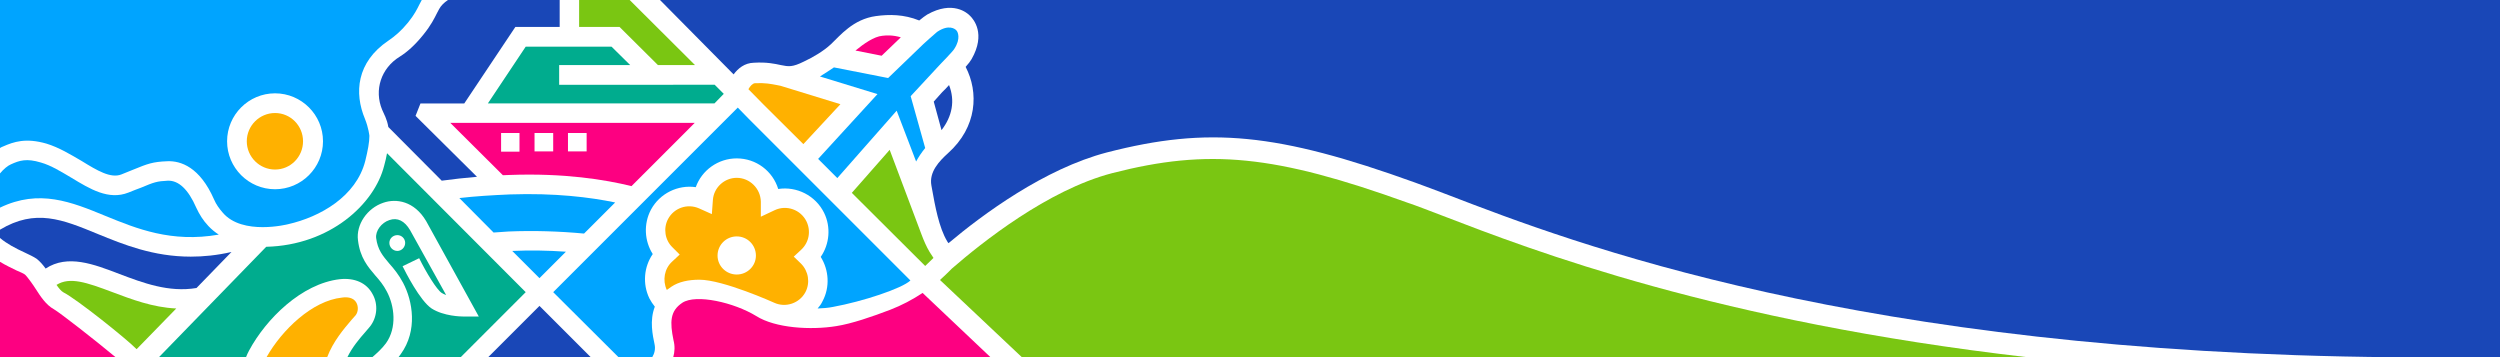 <svg xmlns="http://www.w3.org/2000/svg" version="1.2" viewBox="0.6 0.6 964.4 137.8">
    <title>Folder 1</title>
    <style>
    .s0 { fill: #00ac8e }
    .s1 { fill: #00a4ff }
    .s2 { fill: #1947b7 }
    .s3 { fill: #7ac612 }
    .s4 { fill: #ffb100 }
    .s5 { fill: #fd0081 }
    </style>
    <g id="Folder 1">
        <path id="Path 782" fill-rule="evenodd" class="s0" d="m95.5 138.4h-33.6l41.4-42.6c24.6-0.6 41.8-16.5 45.5-31.3q0.7-2.5 1.1-4.8l53.5 53.6-25.1 25.1h-24q0.5-0.6 0.9-1.2c6.6-9.1 4.6-20.5 0.9-27.5-1.7-3.2-3.6-5.5-5.3-7.4-2.6-3.1-4.5-5.3-5.1-9.9-0.3-2.7 2-5.9 5.1-6.9 3.1-1.1 5.9 0.3 8 3.9l13.9 25q-0.9-0.3-1.7-0.8c-1.9-1.2-6-7.9-8.7-13.4l-6.4 3.1c1.1 2.2 6.7 13.3 11.2 16.3 4.7 3 11.4 3.1 12.2 3.1h6l-20.3-36.8c-4.6-7.8-11.6-8.8-16.5-7.1-6.3 2.1-10.6 8.5-9.8 14.5 0.8 6.7 3.8 10.2 6.7 13.6 1.6 1.8 3.1 3.6 4.4 6.1 3 5.6 4 14-0.3 20-1.4 1.9-3.3 3.7-5.3 5.4h-9.6c1.9-3.9 4.7-7.2 7-9.8q0.9-1.1 1.7-2c2.8-3.5 3.3-8.6 1-12.6-2.3-4.3-6.9-6.3-12.6-5.7-14.8 1.7-28.5 15.4-35 27.5q-0.7 1.3-1.2 2.6zm58.4-41c1.6 0 3-1.4 3-3.1 0-1.7-1.4-3-3-3-1.7 0-3.1 1.3-3.1 3 0 1.7 1.4 3.1 3.1 3.1z"></path>
        <path id="Path 783" class="s1" d="m237.9 78.7c-9.6-2-23.2-3.7-40.6-3.1-7 0.3-13.4 0.7-19.5 1.4l13.2 13.3q2.9-0.2 5.8-0.4c9.6-0.4 19.5-0.1 29.1 0.8z"></path>
        <path id="Path 784" class="s2" d="m154.9 22.4c-7.4 4.5-10 13-6.9 20.5 0.7 1.7 1.9 3.6 2.4 6.7l20.6 20.7q6.6-0.9 13.6-1.5l-23.7-23.5 1.9-4.8h2.6 14.3l19.7-29.5h17.1v-10.4h-43.1c-1.5 1-2.7 2.2-3.4 3.5-0.3 0.5-0.5 1-0.8 1.5-1 2-2.3 4.7-5.3 8.4-3.3 4.1-6.3 6.7-9 8.4z"></path>
        <path id="Path 785" class="s1" d="m208.7 107.9l10.2-10.2c-6.9-0.5-13.9-0.6-20.7-0.3z"></path>
        <path id="Path 786" class="s3" d="m356.1 91.1l-12.3-32.7-14.6 16.6 28.3 28.2 3.2-3.1q-0.8-1.2-1.5-2.3c-1.2-2-2.2-4.3-3.1-6.7z"></path>
        <path id="Path 787" fill-rule="evenodd" class="s4" d="m309.7 96.9l-2.9 2.7 2.8 2.7c2.9 2.9 3.6 7.4 1.7 11-2.3 4.3-7.6 6.1-12 4.1 0 0-19.7-8.9-28.9-8.9-4.2 0-8 0.8-10.8 2.7q-0.9 0.6-1.7 1.2 0 0-0.1 0c-1.7-3.7-0.9-8.2 2.1-10.9l2.9-2.7-2.8-2.8c-2.9-2.8-3.6-7.3-1.7-10.9 2.3-4.3 7.5-6.1 12-4.1l4.9 2.2 0.4-5.4c0.3-4.8 4.4-8.6 9.2-8.6 5 0 9.2 4.1 9.3 9.2v5.8l5.3-2.5c4.6-2.2 10.1-0.2 12.3 4.3 1.8 3.7 1 8.1-2 10.9zm-17.5 2.3c0-4.1-3.3-7.4-7.4-7.4-4.1 0-7.4 3.3-7.4 7.4 0 4 3.3 7.3 7.4 7.3 4.1 0 7.4-3.3 7.4-7.3z"></path>
        <path id="Path 788" class="s3" d="m25.1 113.4c5 2.5 24.4 18 28.2 21.9l15.3-15.7c-9.1-0.4-17.4-3.6-24.6-6.3-10.1-3.8-16.5-6-21.6-2.8 0.9 1.3 1.8 2.4 2.7 2.9z"></path>
        <path id="Path 789" class="s4" d="m300.2 33.4c-2.1-0.4-4.4-0.9-8.4-0.7-0.9 0.1-1.8 1.1-2.5 2.3l6 6.1 15.2 15.1 14.3-15.4-23.1-7.1q-0.7-0.1-1.5-0.3z"></path>
        <path id="Path 790" class="s2" d="m360.8 39.8l3 11c4.1-5.3 5.3-11.3 2.9-17.4-0.9 1-1.8 2-2.6 2.7z"></path>
        <path id="Path 791" class="s1" d="m76.3 80.7c-3.1-7.1-6.8-10.5-10.9-10.4-4.3 0.2-5.4 0.6-10.4 2.7-1.4 0.5-2.9 1.1-4.9 1.9-7.6 3-14.8-1.4-21.9-5.7-3.9-2.3-7.9-4.8-11.8-5.9-5.6-1.7-8.3-0.8-11.6 0.7-1.2 0.5-2.8 1.8-4.2 3.5v13.2c15.1-7.3 27.6-2.2 40.7 3.2 12 4.9 25.4 10.4 43.7 7.2q-2.2-1.4-4-3.3c-2-2.1-3.5-4.5-4.7-7.1z"></path>
        <path id="Path 792" class="s2" d="m14.7 100.4c1.3 1 2.5 2.4 3.5 3.8 8.5-5.6 18.6-1.7 28.5 2.1 9 3.4 19 7.2 29.7 5.4l13.5-13.9c-5.6 1.3-10.9 1.8-15.7 1.8-14.5 0-26-4.7-35.8-8.7-13.8-5.7-24.1-9.9-37.8-1.7v3.2c2.6 2.2 6 4 9.5 5.6 1.9 0.9 3.4 1.6 4.6 2.4z"></path>
        <path id="Path 793" fill-rule="evenodd" class="s1" d="m0.6 57.7v-57.1h162.7q-0.4 0.8-0.9 1.7c-0.9 1.8-1.9 3.9-4.4 7-2.7 3.3-5.1 5.3-7.6 7-12.3 8.3-13.2 20.2-9 30.2 1.4 3.5 1.7 6.5 1.7 6.5 0 2.5-0.6 5.6-1.6 9.7-3.5 13.7-17.4 21.6-29.8 24.4 0 0-17.6 4.5-25.2-4.5-1.3-1.5-2.5-3.1-3.3-5-5.5-12.6-12.9-15-18-14.8-5.7 0.2-7.7 1-13.1 3.2-1.3 0.5-2.8 1.1-4.7 1.9-4.1 1.6-9.3-1.5-15.3-5.2-4.3-2.5-8.7-5.2-13.6-6.7-8-2.3-12.6-0.7-16.7 1.1q-0.6 0.2-1.2 0.6zm87.6-2.6c0 10.2 8.3 18.5 18.5 18.5 10.2 0 18.5-8.3 18.5-18.5 0-10.2-8.3-18.5-18.5-18.5-10.2 0-18.5 8.3-18.5 18.5zm201.1-8.8l62.5 62.5c-3.3 3.1-18.4 8.1-29.9 10.2-1.9 0.4-3.9 0.5-5.9 0.6 0.7-0.8 1.4-1.7 1.9-2.8 2.9-5.4 2.5-12-0.7-17.1 3.4-4.9 4-11.5 1.3-17-3.3-6.7-10.6-10.3-17.7-9.2-2.1-6.9-8.5-11.8-16-11.8-7.2 0-13.5 4.6-15.8 11.1-6.9-1-13.9 2.4-17.3 8.7-2.9 5.5-2.5 12.1 0.7 17.1-3.4 4.9-4 11.5-1.3 17.1q0.9 1.7 2.1 3.2c-2.1 5.4-0.8 11.1-0.1 14.5 0.4 1.8 0 3.5-0.9 5h-13l-25.2-25.1 71.2-71.2z"></path>
        <path id="Path 794" class="s5" d="m341 14.4c-3.3 0.3-7.2 3.1-10.4 5.7l10.1 2 7.4-7.1c-3-0.9-5.5-0.8-7.1-0.6zm-319.6 105.5c-3.1-1.7-5.2-5-7.2-8.1-0.4-0.7-3.2-4.7-4-5.3-0.5-0.4-1.9-1-3.3-1.6-1.8-0.9-4-1.9-6.3-3.3v36.8h44.6c-8.3-6.9-21.4-17.1-23.8-18.5z"></path>
        <path id="Path 795" class="s3" d="m363.2 108.6l31.6 29.8h387.9c-119.6-13.8-190.4-41-226.2-54.8-5-1.9-9.3-3.6-12.9-4.8-51.1-18.4-76.7-21-114-11.4-24.9 6.5-50.4 26.9-61.8 36.8l-1.1 1.1q-1.7 1.7-3.5 3.3z"></path>
        <path id="Path 796" class="s5" d="m382.7 138.4l-26.2-24.8c-3.9 2.6-8.1 4.8-12.5 6.5-6.8 2.6-14.9 5.4-20.8 6.3-9.8 1.6-23.5 0.8-30.9-3.9-8.5-5.2-23.2-8.6-28.5-5.1-4.8 3.2-4.8 7.5-3.4 14.4 0.6 2.3 0.5 4.5-0.1 6.6z"></path>
        <path id="Path 797" class="s2" d="m255.2 0.6l28.4 28.7c1.7-2.3 4.2-4.4 7.8-4.5 5-0.3 8.1 0.4 10.4 0.9 3 0.6 4.4 0.9 9-1.4 3.4-1.6 7.4-3.9 10.4-6.7 3.5-3.3 8.5-9.6 17.3-10.8 5.1-0.7 10.8-0.7 16.7 1.7 1.2-1 2.3-1.8 3.1-2.3 9.8-5.5 15.4-0.7 16.6 0.6 1.2 1.2 6.1 6.8 0.5 16.6-0.4 0.7-1.2 1.8-2.3 3 5.1 9.8 4.5 23.2-6.8 33.3-3.3 3-7.4 7.2-6.4 12.5l0.2 1.1c1.2 6.7 2.7 15.1 5.9 20.4 0.1 0.2 0.3 0.5 0.5 0.7 13.2-11.1 37-28.7 61.1-35 39.2-10.1 65.8-7.5 118.8 11.6 3.7 1.3 8 3 13.1 4.9 47.6 18.3 157.8 60.7 364.1 62.5h41.4v-137.8z"></path>
        <path id="Path 798" class="s4" d="m106.7 66c6 0 10.8-4.9 10.8-10.9 0-6-4.8-10.9-10.8-10.9-6 0-10.9 4.9-10.9 10.9 0 6 4.9 10.9 10.9 10.9z"></path>
        <path id="Path 799" class="s1" d="m316.9 30.1l22.2 6.8-22.9 25 7.4 7.4 22.9-26 7.5 19.6q1.4-2.6 3.5-5.2l-5.6-20 11.5-12.4c0 0 4.8-4.9 5.3-5.8 2.7-4.1 1.3-6.7 0.9-7.1l-0.4-0.4c-0.2-0.1-2.5-2.2-7.1 0.9-0.8 0.6-5.3 4.7-5.3 4.7l-13.6 13.1-20.9-4.1c-1.8 1.2-3.6 2.4-5.4 3.5z"></path>
        <path id="Path 800" class="s4" d="m137.8 122.2c1-1.3 1.1-3.3 0.3-4.8-1.1-2.1-3.7-2.3-5.6-2-11.4 1.2-23.1 12.4-29.1 23h23.4c2.3-6.1 6.5-11 9.4-14.4q0.9-1 1.6-1.8z"></path>
        <path id="Path 801" fill-rule="evenodd" class="s5" d="m244.2 72.4c-10.1-2.5-26-5.1-47.2-4.3-0.8 0-1.6 0.1-2.4 0.1l-20.3-20.2h94.3zm-30.2-20.5h-7.2v7.1h7.2zm-13 0h-7.1v7.2h7.1zm25.9 0h-7.2v7.1h7.2z"></path>
        <path id="Path 802" class="s0" d="m216.3 33.3v-7.6h27.4l-7.2-7.1h-33.1l-14.6 21.9h87.4l3.6-3.7-3.5-3.5z"></path>
        <path id="Path 803" class="s3" d="m224 0.6v10.4h15.6l14.8 14.7h14.3l-25.2-25.1z"></path>
        <path id="Path 804" class="s2" d="m208.7 118.6l-19.8 19.8h39.6z"></path>
    </g>
</svg>